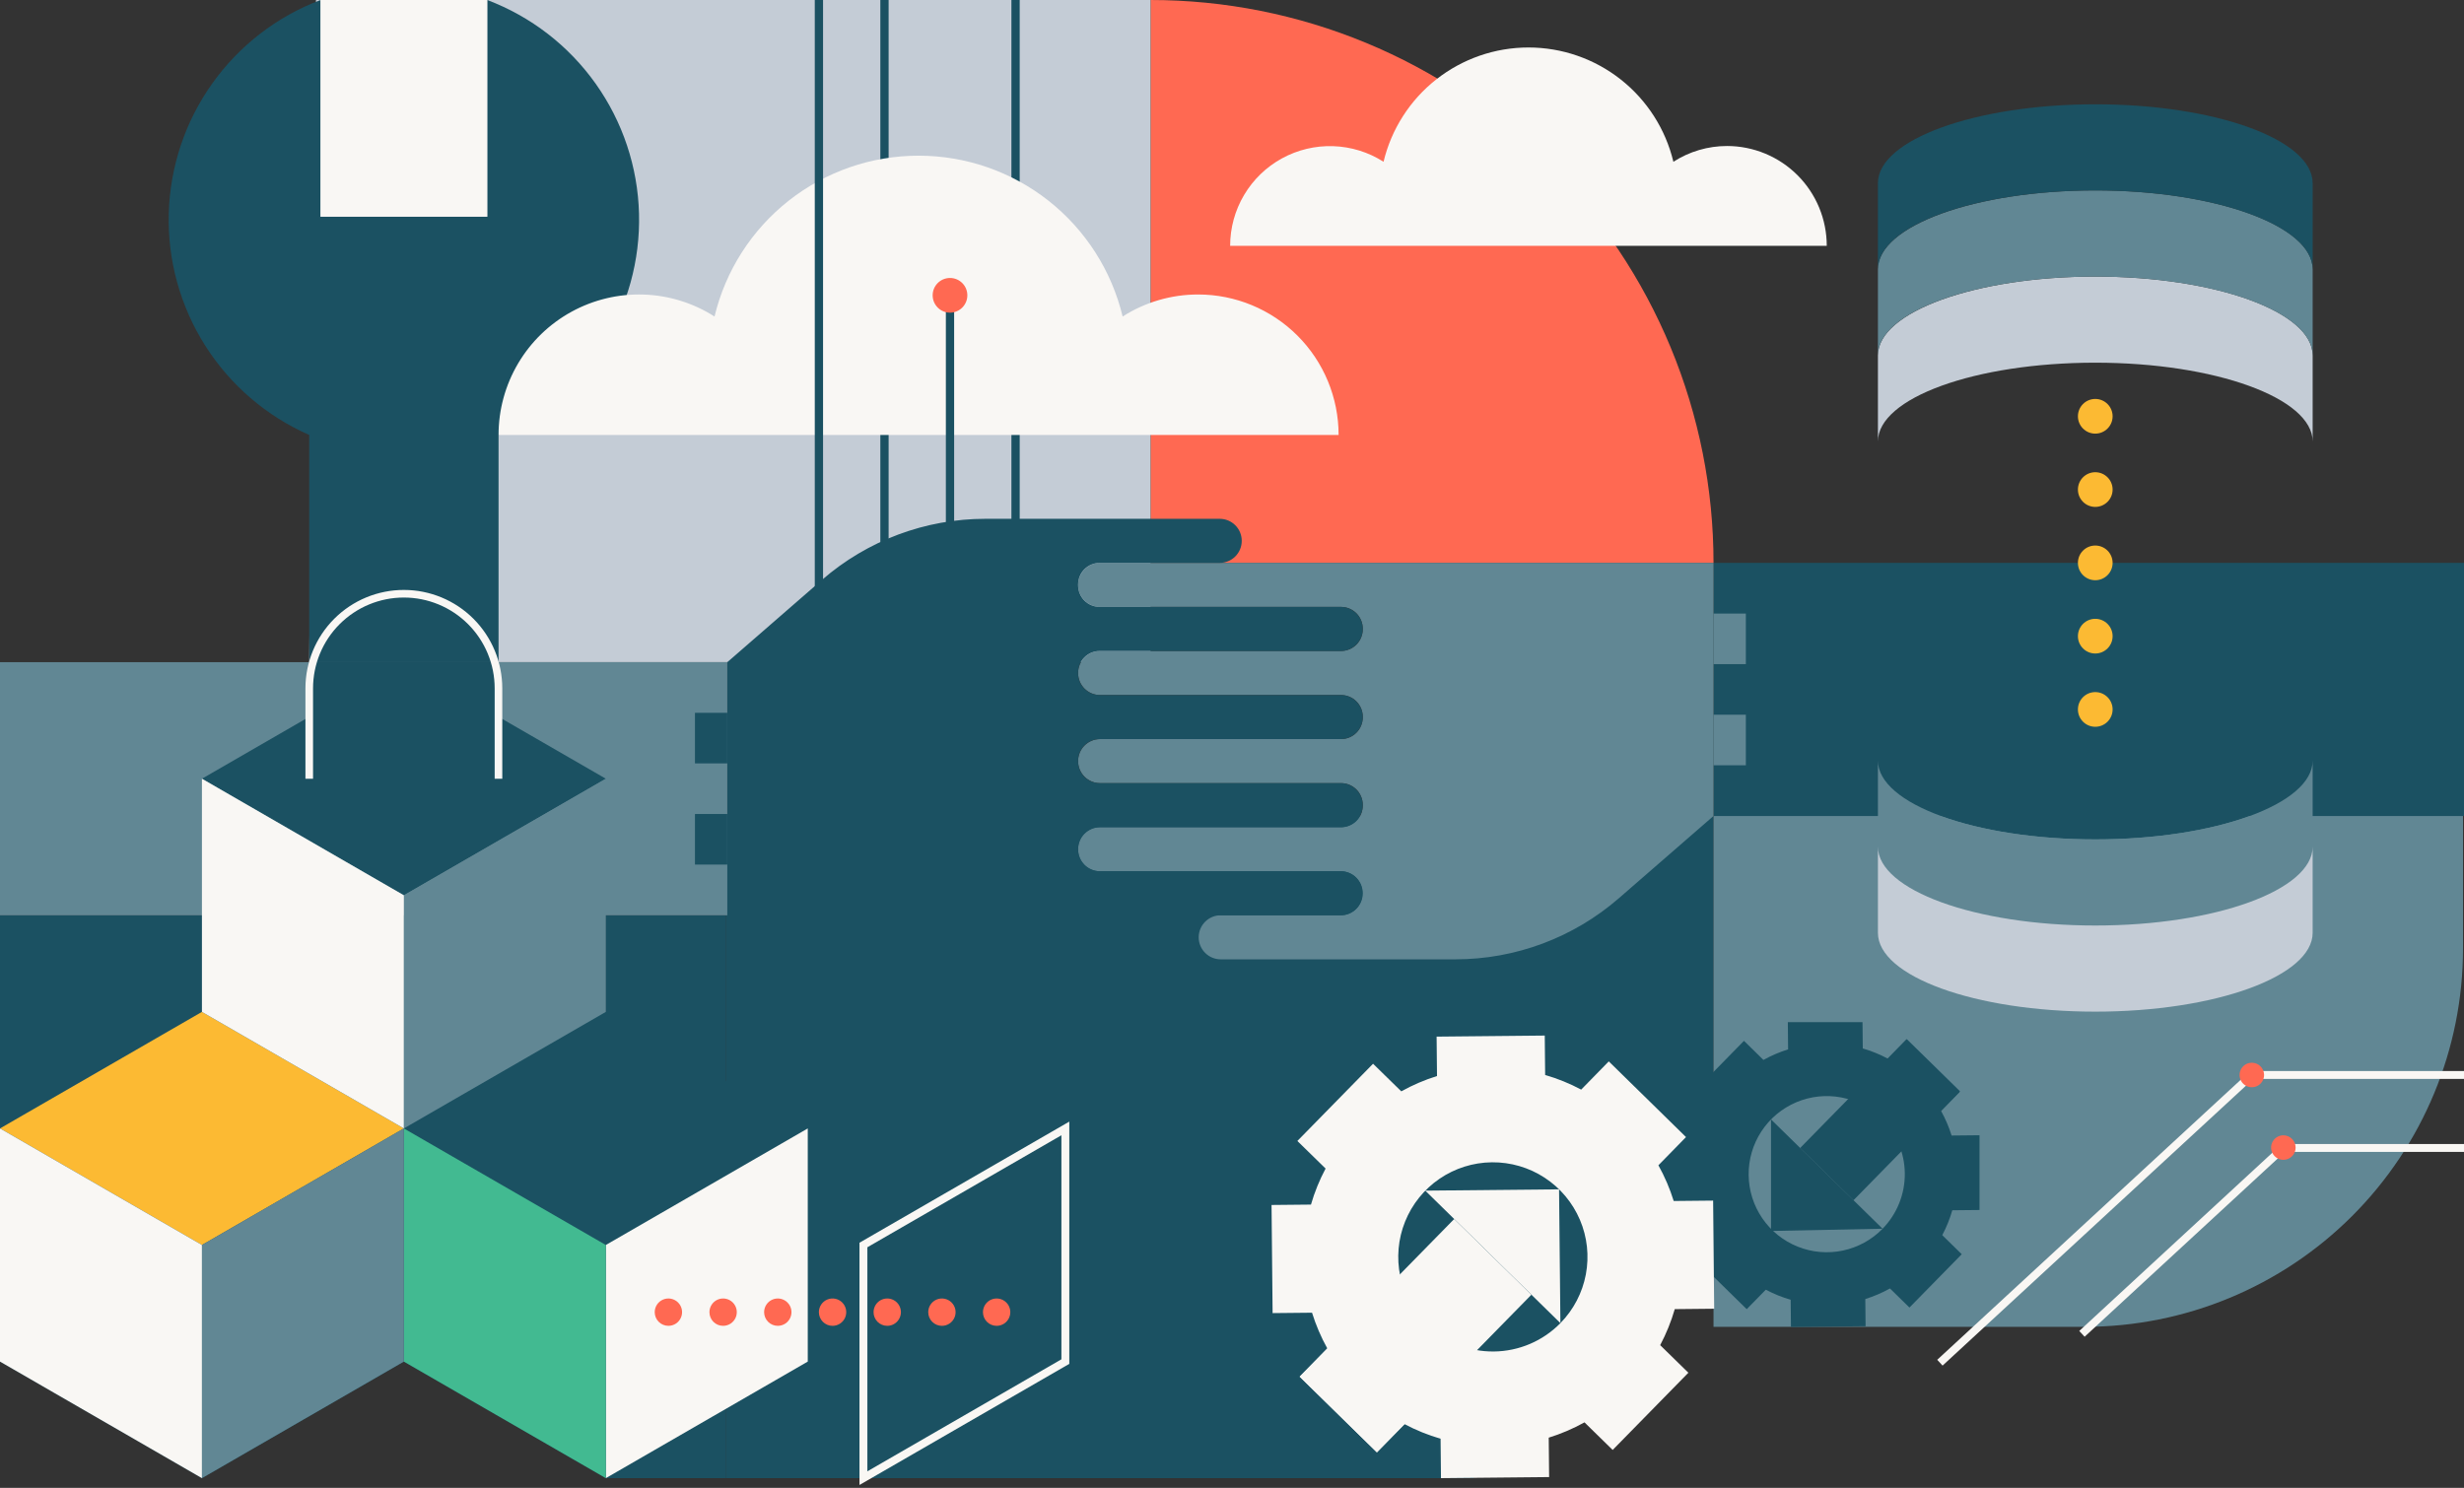 <?xml version="1.0" encoding="UTF-8"?> <svg xmlns="http://www.w3.org/2000/svg" xmlns:xlink="http://www.w3.org/1999/xlink" fill="none" height="337" viewBox="0 0 558 337" width="558"><rect x="0" y="0" width="558" height="337" fill="#333333" stroke="none"/><clipPath id="a"><path d="m0 0h558v336.586h-558z"></path></clipPath><g clip-path="url(#a)"><path d="m260.564 0c16.742-0 33.32 3.298 48.787 9.705 15.468 6.407 29.522 15.798 41.36 27.637 11.838 11.839 21.228 25.893 27.634 41.361s9.703 32.047 9.702 48.788h-127.483z" fill="#ff6952"></path><path d="m260.555 0h-188.997l-1.536 149.981h190.533z" fill="#c4ccd6"></path><path d="m229.985 0v172.971" stroke="#1b5162" stroke-miterlimit="10" stroke-width="1.875"></path><path d="m200.3 0v172.971" stroke="#1b5162" stroke-miterlimit="10" stroke-width="1.875"></path><path d="m0 207.308h137.197v127.492l-45.739-26.4-45.729 26.4-45.729-26.4z" fill="#1b5162"></path><path d="m112.903 159.418v-60.898c9.681-4.251 17.876-11.288 23.541-20.214 5.665-8.926 8.544-19.338 8.269-29.907s-3.691-20.816-9.812-29.436c-6.122-8.62-14.672-15.222-24.56-18.963v49.104h-37.756v-49.104c-9.888 3.743-18.437 10.345-24.558 18.966-6.121 8.62-9.536 18.868-9.81 29.437s2.606 20.98 8.272 29.906 13.862 15.962 23.542 20.212v60.898z" fill="#1b5162"></path><path d="m333.613 334.8h-169.177v-149.964h223.611v94.209z" fill="#1b5162"></path><path d="m164.436 207.308h-27.239v127.492h27.239" fill="#1b5162"></path><path d="m388.047 184.81h169.73v30.007c0 22.731-9.03 44.531-25.104 60.605-16.073 16.073-37.874 25.103-60.605 25.103h-84.021z" fill="#618794"></path><path d="m558.116 127.492h-170.069v57.335h170.069z" fill="#1b5162"></path><path d="m303.623 197.336c.644-.002 1.281.124 1.876.369.594.246 1.135.606 1.59 1.06.455.455.816.995 1.063 1.589.246.594.373 1.231.373 1.874v.188c0 .643-.127 1.28-.373 1.874-.247.594-.608 1.134-1.063 1.588-.455.455-.996.815-1.59 1.06-.595.246-1.232.371-1.876.37h-27.176c-1.323.002-2.591.529-3.527 1.465-.935.935-1.462 2.203-1.464 3.526 0 1.324.526 2.593 1.462 3.529s2.205 1.462 3.529 1.462h53.157c13.604-.002 26.75-4.92 37.015-13.848l21.428-18.623v-57.327h-138.911c-1.324 0-2.593.526-3.529 1.462s-1.462 2.205-1.462 3.529c0 .655.129 1.303.38 1.908s.619 1.155 1.082 1.617c.464.463 1.014.83 1.62 1.08.605.25 1.254.378 1.909.376h54.577c.643 0 1.281.127 1.875.374.595.246 1.135.607 1.591 1.062.455.455.816.995 1.062 1.59s.373 1.232.373 1.876v.178c0 1.3-.516 2.547-1.435 3.466-.92.92-2.166 1.436-3.466 1.436h-54.577c-1.324 0-2.593.526-3.529 1.462s-1.462 2.205-1.462 3.529c0 1.323.526 2.593 1.462 3.529s2.205 1.461 3.529 1.461h54.577c.643-.001 1.28.125 1.875.37.594.246 1.135.606 1.59 1.06.455.455.817.994 1.063 1.589.246.594.373 1.231.373 1.874v.179c0 1.299-.516 2.546-1.435 3.465-.92.92-2.166 1.436-3.466 1.436h-54.577c-1.324 0-2.593.526-3.529 1.462s-1.462 2.205-1.462 3.529c0 1.323.526 2.593 1.462 3.529s2.205 1.461 3.529 1.461h54.577c.643-.001 1.28.125 1.875.37.594.246 1.135.606 1.59 1.06.455.455.817.995 1.063 1.589s.373 1.231.373 1.874v.188c.003.644-.123 1.283-.368 1.879-.245.597-.606 1.138-1.062 1.595-.455.456-.996.818-1.592 1.064-.596.247-1.235.373-1.879.372h-54.577c-1.324 0-2.593.526-3.529 1.462s-1.462 2.205-1.462 3.529c0 1.323.526 2.593 1.462 3.529s2.205 1.461 3.529 1.461z" fill="#618794"></path><path d="m395.368 138.973h-7.321v11.455h7.321z" fill="#618794"></path><path d="m395.368 161.883h-7.321v11.454h7.321z" fill="#618794"></path><path d="m249.047 137.464c-.644.002-1.281-.124-1.875-.369-.595-.246-1.135-.606-1.591-1.06-.455-.455-.816-.995-1.063-1.589-.246-.594-.373-1.231-.373-1.874v-.188c0-.643.127-1.28.373-1.874.247-.594.608-1.134 1.063-1.588.456-.455.996-.815 1.591-1.06.594-.246 1.231-.371 1.875-.37h27.176c.655 0 1.304-.129 1.909-.38s1.155-.619 1.617-1.082c.463-.464.83-1.014 1.08-1.62.25-.605.377-1.254.376-1.909.001-.655-.126-1.304-.376-1.909-.25-.606-.617-1.156-1.08-1.619-.462-.464-1.012-.832-1.617-1.083s-1.254-.38-1.909-.38h-53.068c-13.602.002-26.747 4.916-37.015 13.839l-21.427 18.632v57.327h138.911c.654.001 1.303-.127 1.909-.377.605-.249 1.155-.616 1.619-1.079s.831-1.012 1.082-1.617.38-1.254.38-1.909c0-1.323-.526-2.593-1.461-3.529-.936-.936-2.206-1.461-3.529-1.461h-54.577c-1.3 0-2.547-.517-3.466-1.436s-1.436-2.166-1.436-3.466v-.178c0-1.3.517-2.547 1.436-3.466.919-.92 2.166-1.436 3.466-1.436h54.577c1.323 0 2.593-.526 3.529-1.462.935-.936 1.461-2.205 1.461-3.529 0-.655-.129-1.303-.38-1.908s-.618-1.155-1.082-1.618c-.464-.462-1.014-.829-1.619-1.079-.606-.25-1.255-.378-1.909-.377h-54.577c-1.3 0-2.547-.516-3.466-1.435s-1.436-2.166-1.436-3.466v-.179c0-1.3.517-2.546 1.436-3.465.919-.92 2.166-1.436 3.466-1.436h54.577c1.323 0 2.593-.526 3.529-1.462.935-.936 1.461-2.205 1.461-3.529 0-.655-.129-1.303-.38-1.908s-.618-1.155-1.082-1.618c-.464-.462-1.014-.829-1.619-1.079-.606-.25-1.255-.378-1.909-.377h-54.577c-1.3 0-2.547-.516-3.466-1.435s-1.436-2.166-1.436-3.466v-.179c0-1.3.517-2.546 1.436-3.466.919-.919 2.166-1.435 3.466-1.435h54.577c1.323 0 2.593-.526 3.529-1.462.935-.936 1.461-2.205 1.461-3.529 0-1.323-.526-2.593-1.461-3.529-.936-.936-2.206-1.462-3.529-1.462z" fill="#1b5162"></path><path d="m394.957 235.735-11.839 12.079 4.411 4.322c-.958 1.792-1.724 3.68-2.286 5.633l-6.16.063.169 16.9 6.161-.062c.605 1.939 1.407 3.812 2.393 5.589l-4.322 4.428 12.08 11.839 4.321-4.411c1.794.951 3.682 1.714 5.634 2.277l.062 6.16 16.901-.161-.063-6.16c1.94-.605 3.813-1.407 5.589-2.393l4.411 4.322 11.838-12.08-4.41-4.321c.951-1.795 1.714-3.682 2.276-5.634l6.161-.062v-16.928l-6.321.063c-.607-1.939-1.409-3.812-2.393-5.589l4.312-4.419-12.079-11.839-4.321 4.41c-1.793-.957-3.681-1.723-5.634-2.285l-.063-5.955h-16.909l.062 6.16c-1.939.607-3.811 1.409-5.589 2.393l-4.401-4.321zm31.364 42.586c-2.448 2.5-5.582 4.218-9.007 4.936-3.424.718-6.984.405-10.23-.901s-6.032-3.545-8.005-6.434c-1.974-2.89-3.045-6.299-3.08-9.798-.035-3.498.968-6.929 2.883-9.857s4.656-5.223 7.875-6.593 6.772-1.755 10.21-1.106c3.438.65 6.606 2.305 9.104 4.755 3.344 3.284 5.248 7.761 5.295 12.448.047 4.686-1.768 9.2-5.045 12.55z" fill="#1b5162"></path><path d="m401.064 278.813 25.266-.509-25.266-24.758z" fill="#1b5162"></path><path d="m431.671 235.532-24.013 24.495 12.076 11.837 24.012-24.495z" fill="#1b5162"></path><path d="m164.704 149.981h-164.704v57.336h164.704z" fill="#618794"></path><path d="m137.197 229.191-45.739 26.4 45.739 26.4 45.729-26.4z" fill="#1b5162"></path><path d="m137.197 281.991v52.809l45.729-26.4v-52.809z" fill="#f9f7f4"></path><path d="m195.532 281.991v52.809l45.729-26.4v-52.809z" stroke="#f9f7f4" stroke-miterlimit="10" stroke-width="1.786"></path><path d="m137.197 281.991v52.809l-45.739-26.4v-52.809z" fill="#42ba91"></path><path d="m45.729 229.191-45.729 26.4 45.729 26.4 45.729-26.4z" fill="#fcba33"></path><path d="m45.729 281.991v52.809l45.729-26.4v-52.809z" fill="#618794"></path><path d="m45.729 281.991v52.809l-45.729-26.4v-52.809z" fill="#f9f7f4"></path><path d="m91.458 149.981-45.729 26.401 45.729 26.4 45.739-26.4z" fill="#1b5162"></path><path d="m112.895 149.981h-42.873v31.766h42.873z" fill="#1b5162"></path><path d="m91.458 202.782v52.809l45.739-26.4v-52.809z" fill="#618794"></path><path d="m91.458 202.782v52.809l-45.729-26.4v-52.809z" fill="#f9f7f4"></path><g fill="#ff6952"><path d="m163.757 300.302c.613 0 1.212-.182 1.722-.522.509-.34.906-.824 1.141-1.39.234-.566.295-1.189.176-1.79-.12-.601-.415-1.153-.848-1.586-.433-.434-.985-.729-1.586-.848-.601-.12-1.224-.059-1.79.176-.566.234-1.05.632-1.391 1.141-.34.509-.522 1.108-.522 1.721-.001.407.079.811.234 1.187.155.377.383.719.671 1.006.288.288.63.517 1.006.672.377.155.78.234 1.187.233z"></path><path d="m176.14 300.302c.613 0 1.212-.182 1.722-.522.509-.34.906-.824 1.141-1.39.234-.566.296-1.189.176-1.79s-.415-1.153-.848-1.586c-.433-.434-.985-.729-1.586-.848-.601-.12-1.224-.059-1.79.176-.566.234-1.05.632-1.39 1.141-.341.509-.523 1.108-.523 1.721 0 .822.327 1.61.908 2.191s1.369.907 2.19.907z"></path><path d="m188.541 300.302c.613 0 1.212-.182 1.722-.522.509-.34.906-.824 1.141-1.39.234-.566.295-1.189.176-1.79-.12-.601-.415-1.153-.848-1.586-.433-.434-.985-.729-1.586-.848-.601-.12-1.224-.059-1.79.176-.566.234-1.05.632-1.39 1.141-.341.509-.523 1.108-.523 1.721 0 .822.327 1.61.908 2.191s1.369.907 2.19.907z"></path><path d="m200.916 300.302c.612.002 1.211-.178 1.721-.516.511-.339.909-.821 1.145-1.386.237-.565.301-1.187.183-1.788-.117-.601-.409-1.154-.84-1.589-.432-.435-.982-.732-1.582-.854-.6-.123-1.223-.064-1.79.167-.566.231-1.052.626-1.395 1.133s-.528 1.105-.531 1.717c-.003.408.075.812.229 1.189.155.378.382.721.668 1.01.287.29.629.52 1.005.677s.779.239 1.187.24z"></path><path d="m213.308 300.302c.612 0 1.211-.182 1.721-.522.509-.34.906-.824 1.141-1.39.234-.566.296-1.189.176-1.79-.119-.601-.414-1.153-.848-1.586-.433-.434-.985-.729-1.586-.848-.601-.12-1.224-.059-1.79.176-.566.234-1.05.632-1.39 1.141-.341.509-.522 1.108-.522 1.721 0 .822.326 1.61.907 2.191s1.369.907 2.191.907z"></path><path d="m225.7 300.302c.613 0 1.212-.182 1.721-.522s.907-.824 1.141-1.39.296-1.189.176-1.79c-.119-.601-.414-1.153-.848-1.586-.433-.434-.985-.729-1.586-.848-.601-.12-1.224-.059-1.79.176-.566.234-1.05.632-1.39 1.141-.341.509-.522 1.108-.522 1.721 0 .822.326 1.61.907 2.191s1.369.907 2.191.907z"></path><path d="m151.365 300.302c.613 0 1.212-.182 1.721-.522.51-.34.907-.824 1.141-1.39.235-.566.296-1.189.177-1.79-.12-.601-.415-1.153-.848-1.586-.433-.434-.985-.729-1.586-.848-.601-.12-1.224-.059-1.79.176-.566.234-1.05.632-1.391 1.141-.34.509-.522 1.108-.522 1.721 0 .822.327 1.61.908 2.191s1.369.907 2.19.907z"></path></g><path d="m381.815 257.546-17.49-17.142-6.25 6.393c-2.597-1.385-5.332-2.496-8.16-3.313l-.089-8.928-24.49.241.09 8.928c-2.809.873-5.52 2.034-8.089 3.465l-6.393-6.25-17.141 17.49 6.392 6.249c-1.385 2.598-2.495 5.333-3.312 8.161l-8.928.089.241 24.489 8.928-.089c.872 2.812 2.033 5.525 3.464 8.098l-6.25 6.383 17.49 17.142 6.25-6.383c2.599 1.378 5.334 2.485 8.16 3.303l.089 8.928 24.49-.241-.089-8.928c2.811-.873 5.525-2.033 8.097-3.464l6.384 6.249 17.142-17.489-6.384-6.25c1.378-2.6 2.485-5.334 3.303-8.16l8.928-.09-.241-24.489-8.928.089c-.872-2.808-2.033-5.519-3.464-8.089zm-58.737 42.444c-3.027-2.967-5.106-6.764-5.974-10.912s-.487-8.46 1.095-12.392c1.583-3.931 4.296-7.305 7.795-9.694 3.5-2.39 7.63-3.688 11.868-3.731 4.238-.042 8.393 1.173 11.94 3.492s6.327 5.638 7.988 9.537c1.66 3.899 2.128 8.202 1.343 12.367-.785 4.164-2.787 8.003-5.754 11.029-1.969 2.01-4.316 3.612-6.905 4.715-2.588 1.102-5.369 1.685-8.183 1.713s-5.605-.498-8.216-1.549c-2.61-1.051-4.988-2.606-6.997-4.575z" fill="#f9f7f4"></path><path d="m346.799 293.255-17.488-17.144-35 35.703 17.488 17.144z" fill="#f9f7f4"></path><path d="m353.37 299.686-30.605-30.007 30.302-.294z" fill="#f9f7f4"></path><path d="m164.704 161.454h-7.321v11.455h7.321z" fill="#1b5162"></path><path d="m164.704 184.372h-7.321v11.455h7.321z" fill="#1b5162"></path><path d="m391.091 33.069c-4.303.003-8.515 1.242-12.133 3.571-1.767-7.375-5.966-13.939-11.92-18.636-5.954-4.696-13.316-7.25-20.899-7.25-7.584 0-14.946 2.554-20.9 7.25-5.954 4.696-10.153 11.261-11.92 18.636-3.414-2.179-7.351-3.4-11.399-3.534-4.048-.135-8.058.821-11.61 2.768-3.551 1.947-6.514 4.813-8.578 8.298-2.063 3.485-3.152 7.461-3.152 11.511h135.108c.002-2.969-.581-5.909-1.715-8.653-1.135-2.744-2.799-5.237-4.897-7.337-2.099-2.1-4.591-3.766-7.333-4.903-2.743-1.137-5.683-1.722-8.652-1.722z" fill="#f9f7f4"></path><path d="m110.341 0h-37.756v49.068h37.756z" fill="#f9f7f4"></path><path d="m271.331 66.701c-6.059-.006-11.993 1.726-17.097 4.991-2.492-10.38-8.406-19.62-16.789-26.229s-18.747-10.203-29.423-10.203c-10.675 0-21.039 3.594-29.422 10.203-8.384 6.609-14.297 15.848-16.789 26.229-4.808-3.068-10.353-4.786-16.053-4.975-5.701-.189-11.347 1.159-16.348 3.902-5 2.743-9.171 6.781-12.075 11.69-2.905 4.909-4.435 10.508-4.432 16.212h190.238c0-8.438-3.351-16.53-9.316-22.497-5.966-5.967-14.057-9.32-22.494-9.323z" fill="#f9f7f4"></path><path d="m425.276 152.758c0 9.821 22.035 17.856 49.22 17.856 27.186 0 49.229-7.991 49.229-17.856v19.508c0 9.821-22.034 17.856-49.229 17.856-27.194 0-49.22-7.991-49.22-17.856z" fill="#1b5162"></path><path d="m425.276 172.266c0 9.82 22.035 17.856 49.22 17.856 27.186 0 49.229-7.991 49.229-17.856v19.507c0 9.821-22.034 17.856-49.229 17.856-27.194 0-49.22-8.035-49.22-17.856z" fill="#618794"></path><path d="m425.276 191.773c0 9.821 22.035 17.856 49.22 17.856 27.186 0 49.229-8.035 49.229-17.856v19.508c0 9.821-22.034 17.856-49.229 17.856-27.194 0-49.22-7.99-49.22-17.856z" fill="#c4ccd6"></path><path d="m523.725 100.002c0-9.82-22.034-17.855-49.229-17.855-27.194 0-49.22 7.982-49.22 17.855v-19.507c0-9.821 22.035-17.856 49.22-17.856 27.186 0 49.229 7.982 49.229 17.856z" fill="#c4ccd6"></path><path d="m523.725 80.495c0-9.821-22.034-17.856-49.229-17.856-27.194 0-49.22 7.982-49.22 17.856v-19.508c0-9.821 22.035-17.856 49.22-17.856 27.186 0 49.229 7.982 49.229 17.856z" fill="#618794"></path><path d="m523.725 60.987c0-9.821-22.034-17.856-49.229-17.856-27.194 0-49.22 7.982-49.22 17.856v-19.508c0-9.821 22.035-17.856 49.22-17.856 27.186 0 49.229 7.991 49.229 17.856z" fill="#1b5162"></path><path d="m70.031 176.382v-20.472c0-5.683 2.257-11.133 6.276-15.152 4.018-4.018 9.469-6.276 15.151-6.276 5.683 0 11.133 2.258 15.152 6.276 4.018 4.019 6.276 9.469 6.276 15.152v20.472" stroke="#f9f7f4" stroke-miterlimit="10" stroke-width="1.723"></path><path d="m215.138 66.888v106.082" stroke="#1b5162" stroke-miterlimit="10" stroke-width="1.875"></path><path d="m185.452 0v172.971" stroke="#1b5162" stroke-miterlimit="10" stroke-width="1.875"></path><path d="m474.496 131.42c2.17 0 3.929-1.759 3.929-3.928 0-2.17-1.759-3.929-3.929-3.929-2.169 0-3.928 1.759-3.928 3.929 0 2.169 1.759 3.928 3.928 3.928z" fill="#fcba33"></path><path d="m474.496 98.217c2.17 0 3.929-1.759 3.929-3.928 0-2.17-1.759-3.928-3.929-3.928-2.169 0-3.928 1.759-3.928 3.928 0 2.17 1.759 3.928 3.928 3.928z" fill="#fcba33"></path><path d="m474.496 114.814c2.17 0 3.929-1.759 3.929-3.928 0-2.17-1.759-3.929-3.929-3.929-2.169 0-3.928 1.759-3.928 3.929 0 2.169 1.759 3.928 3.928 3.928z" fill="#fcba33"></path><path d="m474.496 148.017c2.17 0 3.929-1.758 3.929-3.928s-1.759-3.928-3.929-3.928c-2.169 0-3.928 1.758-3.928 3.928s1.759 3.928 3.928 3.928z" fill="#fcba33"></path><path d="m474.496 164.614c2.17 0 3.929-1.758 3.929-3.928 0-2.169-1.759-3.928-3.929-3.928-2.169 0-3.928 1.759-3.928 3.928 0 2.17 1.759 3.928 3.928 3.928z" fill="#fcba33"></path><path d="m215.138 70.817c2.17 0 3.928-1.759 3.928-3.928 0-2.17-1.758-3.928-3.928-3.928s-3.928 1.759-3.928 3.928c0 2.17 1.758 3.928 3.928 3.928z" fill="#ff6952"></path><path d="m439.311 308.65 70.63-65.175h59.889" stroke="#f9f7f4" stroke-miterlimit="10" stroke-width="1.786"></path><path d="m471.479 302.115 45.613-42.105h44.809" stroke="#f9f7f4" stroke-miterlimit="10" stroke-width="1.786"></path><path d="m517.092 257.144c-.549 0-1.086.163-1.543.468-.456.305-.812.739-1.022 1.246-.21.508-.265 1.066-.158 1.605.107.538.371 1.033.76 1.421.388.389.883.653 1.421.76.539.107 1.097.052 1.605-.158.507-.21.941-.566 1.246-1.022.305-.457.468-.994.468-1.543-.003-.736-.296-1.441-.816-1.961s-1.225-.813-1.961-.816z" fill="#ff6952"></path><path d="m509.95 240.708c-.55 0-1.086.163-1.543.468s-.813.738-1.023 1.246c-.21.507-.265 1.065-.158 1.604.108.539.372 1.033.76 1.422.389.388.883.652 1.422.76.539.107 1.097.052 1.604-.158.508-.211.941-.566 1.246-1.023s.468-.993.468-1.543c0-.736-.292-1.442-.813-1.963s-1.227-.813-1.963-.813z" fill="#ff6952"></path></g></svg> 